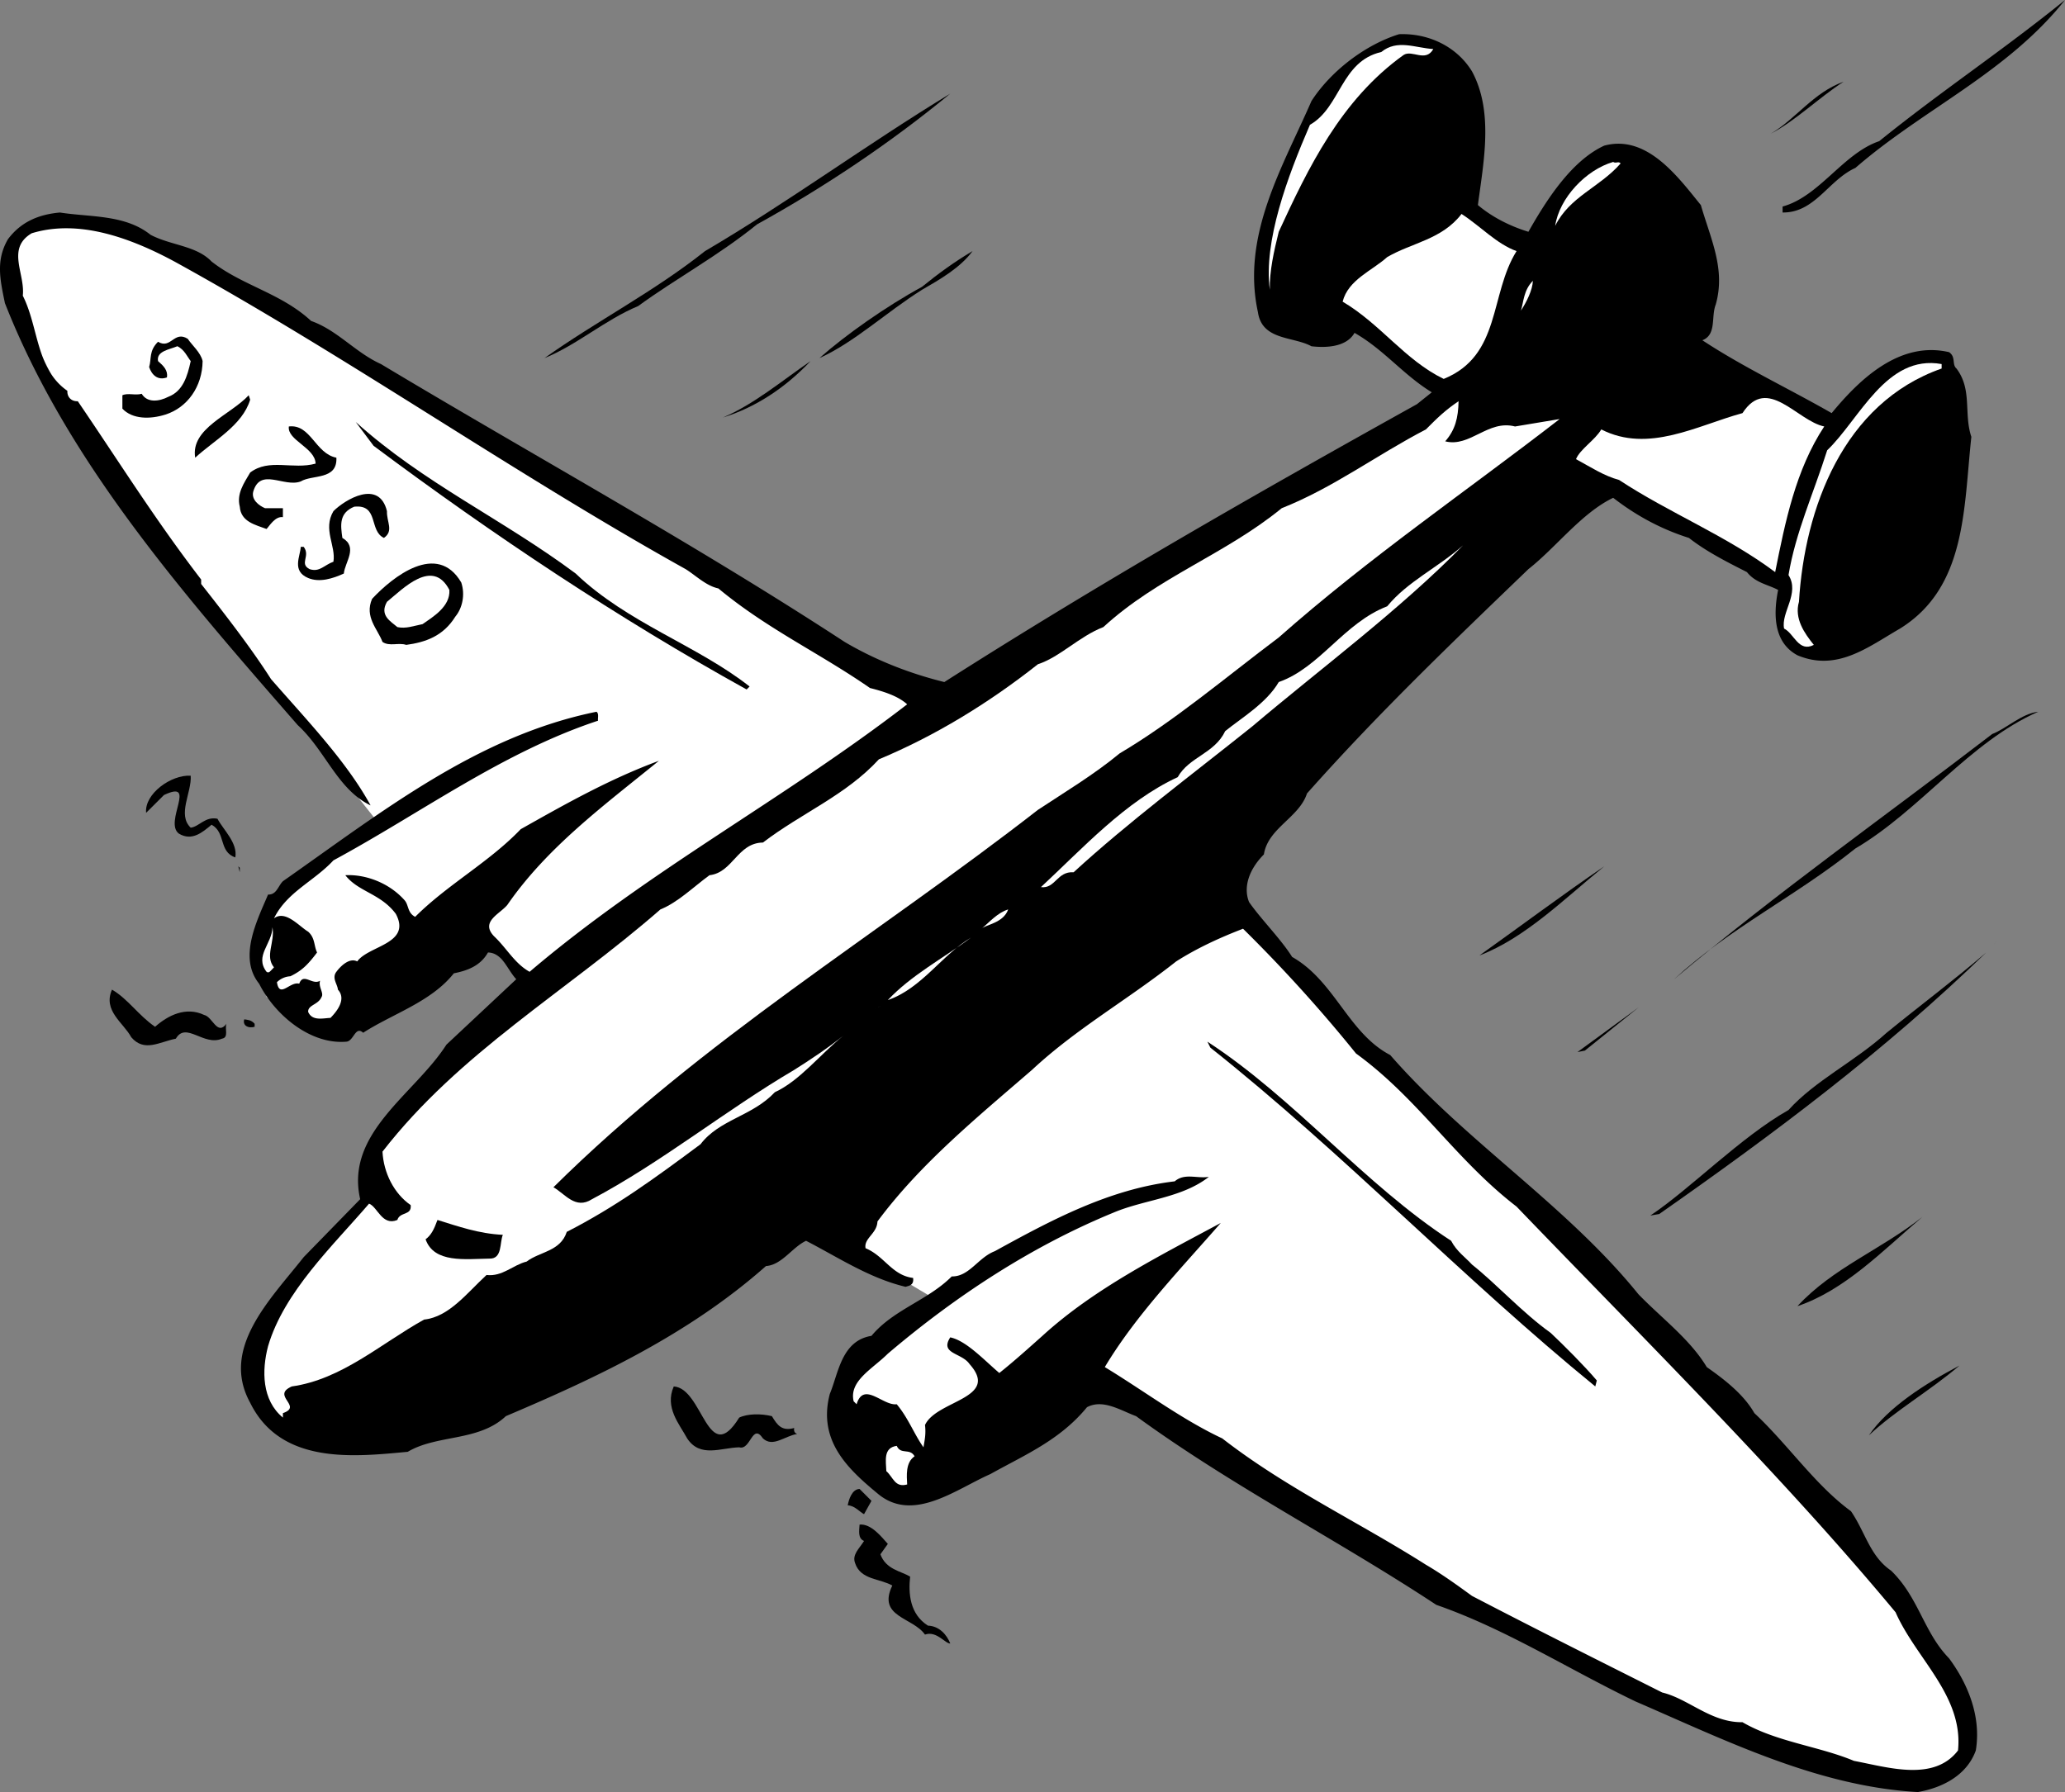 <svg xmlns="http://www.w3.org/2000/svg" width="138.933" height="120.598"><rect width="100%" height="100%" fill="#808080" stroke="none"/><path fill="#fff" d="M63.034 47.098 43.331 35.8l-25.398-15s-7.504-4.946-10.2-5.301c-2.62-.355-5.8-.402-5.8-.402s-1.805.593-1.102 4c.72 3.332 5.903 12 5.903 12L16.83 44.5l8.403 10.598s-6.258 4.484-7.301 6.3c-1.094 1.747 0 5.7 0 5.7S20.21 68.652 22.33 69c2.153.363 6.102-3.402 6.102-3.402L32.83 63.5l3.203 3.598L56.831 83.8l6.203 3.699s-8.332 5.863-6.5 8.7c1.73 2.862 6.5 2.5 6.5 2.5l10.5-5.7 18.899 11.898s18.816 9.997 25 11.903c6.254 1.988 12.476 3.765 14.3 2.297 1.735-1.38-1.304-7.407-5-12.399-3.757-4.98-21.902-23.601-21.902-23.601L83.734 61.699l-20.7-14.601"/><path d="M124.831 11.3c-1.824.825-2.722 3.024-4.898 3v-.402c2.476-.675 4.074-3.574 6.5-4.398 4.176-3.375 8.273-6.074 12.5-9.5-3.926 4.926-9.524 7.324-14.102 11.3M99.034 4.8c1.473 2.723.774 6.126.399 9 .976.825 2.176 1.423 3.398 1.798 1.176-2.075 2.875-4.774 5.102-5.797 2.875-.778 4.976 2.125 6.5 4 .676 2.324 1.676 4.324 1 6.699-.324.824.074 2.023-.899 2.398 2.774 1.825 5.774 3.227 8.7 4.903 1.875-2.278 4.574-4.875 7.898-4.102.477.324.176.824.5 1.102 1.074 1.422.477 3.023 1 4.597-.523 4.825-.324 10.125-4.8 12.903-2.126 1.222-4.223 2.922-6.9 1.797-1.624-.875-1.624-2.774-1.3-4.399-.723-.375-1.523-.476-2.098-1.199-1.328-.676-2.726-1.375-3.902-2.3-1.824-.575-3.523-1.477-5.098-2.7-2.125 1.023-3.828 3.324-5.703 4.8-5.324 5.126-10.125 9.723-14.898 15.098-.524 1.625-2.625 2.325-2.899 4.102-.925.926-1.425 2.125-1 3.2.774 1.124 2.172 2.523 2.899 3.698 2.875 1.625 3.773 5.125 6.601 6.602 5.075 5.824 11.875 10.125 16.7 16.098 1.574 1.625 3.472 3.027 4.597 4.902 1.176.824 2.477 1.824 3.203 3.098 2.274 2.125 4.075 4.828 6.5 6.601.973 1.426 1.274 3.024 2.7 4 1.875 1.824 2.175 4.125 3.898 5.899 1.277 1.726 2.176 3.925 1.8 6.203-.624 1.722-2.323 2.523-3.898 2.797-6.726-.375-12.925-3.473-19-6.098-4.527-2.176-8.726-4.875-13.402-6.5-6.625-4.375-13.723-7.977-20.2-12.7-1.023-.374-2.226-1.175-3.3-.6-1.824 2.226-4.223 3.226-6.5 4.5-2.324 1.023-5.223 3.323-7.598 1.3-2.027-1.676-4.027-3.574-3.203-6.7.578-1.374.778-3.577 2.801-3.902 1.477-1.773 3.777-2.375 5.402-4 1.172.028 1.774-1.273 2.899-1.699 3.773-2.074 7.676-4.176 12.101-4.699.672-.574 1.473-.176 2.297-.3-1.824 1.425-4.324 1.523-6.398 2.398-5.426 2.226-10.524 5.527-15.2 9.5-1.027 1.027-2.624 1.828-2.3 3.203l.2.199c.476-1.574 1.776.125 2.698 0 .778.926 1.176 2.023 1.801 2.898.074-.472.176-.875.102-1.5.773-1.675 5.074-1.773 3-4.097-.528-.778-2.028-.676-1.301-1.801 1.074.223 2.273 1.523 3.3 2.398.973-.773 1.973-1.675 2.9-2.5 3.476-3.175 7.874-5.375 12-7.597-2.724 3.125-5.724 6.222-7.802 9.699 2.676 1.625 5.176 3.523 7.903 4.8 4.273 3.325 9.175 5.626 13.699 8.5 1.074.626 2.176 1.423 3.101 2.098 4.274 2.227 8.473 4.325 12.797 6.5 1.778.426 3.278 2.028 5.403 2 2.273 1.325 5.175 1.625 7.5 2.602 2.273.426 5.375 1.426 7-.7.375-3.675-2.825-6.175-4.2-9.3-7.625-9.176-16.625-18.074-25.5-27.3-4.125-3.177-6.625-7.274-10.8-10.302a99.918 99.918 0 0 0-7.602-8.398c-1.625.625-3.125 1.324-4.5 2.2-3.324 2.624-6.723 4.523-9.7 7.3-3.726 3.223-7.523 6.324-10.398 10.2-.027.823-.925 1.124-.8 1.8 1.273.523 1.773 1.824 3.199 2 .074.523-.324.523-.5.598-2.426-.575-4.524-1.973-6.7-3.098-.925.426-1.624 1.625-2.699 1.7-5.226 4.624-11.425 7.523-17.5 10.1-1.828 1.723-4.625 1.223-6.601 2.4-3.524.323-8.524.925-10.602-3.302-2.023-3.675 1.375-6.972 3.602-9.8l3.8-3.899c-1.027-4.476 3.676-7.074 5.801-10.398l4.7-4.403c-.625-.675-.926-1.773-1.903-1.8-.523.925-1.422 1.226-2.297 1.402-1.527 1.926-4.125 2.723-6.101 4-.524-.477-.625.523-1.102.598-2.422.226-4.824-1.774-5.898-3.899-1.426-1.773-.125-4.273.601-6 .575.024.672-.574 1-.898 6.672-4.676 13.075-9.778 21.098-11.403.176.125.074.426.102.602-6.426 2.125-11.926 6.223-17.801 9.398-1.324 1.426-3.125 2.125-4 3.903.773-.578 1.676.523 2.3.898.473.426.376.926.598 1.399-.625.828-1.023 1.226-1.797 1.601a1.393 1.393 0 0 0-.902.399c.176 1.125.875-.075 1.5.101.277-.773.875.125 1.402-.199-.125.426.274.824.098 1.098-.223.527-.926.527-.898 1 .273.625.972.425 1.5.402.472-.477 1.074-1.277.5-1.902-.028-.375-.426-.774-.102-1.2.277-.375.875-.972 1.402-.699.774-1.074 3.672-1.176 2.598-3.199-1.023-1.375-2.523-1.477-3.398-2.602 1.375-.074 2.972.528 4 1.7.273.328.175.828.699 1.101 2.176-2.176 4.976-3.676 7.101-5.898 2.973-1.676 5.973-3.375 9.297-4.602-3.722 3.024-7.523 5.824-10.199 9.7-.523.624-1.824 1.124-.898 2.101.875.824 1.375 1.824 2.398 2.398 8.074-6.875 17.074-11.574 25.402-18-.625-.574-1.625-.875-2.5-1.097-3.425-2.375-6.925-3.977-10.203-6.703-.824-.172-1.523-.875-2.199-1.297-11.625-6.477-22.723-14.278-34.398-20.703-2.926-1.575-6.426-2.875-9.602-1.899-1.723 1.024-.426 2.727-.598 4.2 1.075 2.124.875 4.925 3 6.402-.027.422.274.722.7.699 2.875 4.223 5.175 7.926 8.3 12v.3c1.672 2.126 3.375 4.325 4.7 6.4 2.375 2.726 5.074 5.523 6.699 8.5-2.227-1.075-3.024-3.677-4.899-5.4C12.206 39.825 4.507 31.024.331 20.399c-.324-1.574-.625-2.875.203-4.3.875-1.172 2.075-1.672 3.5-1.797 2.075.324 4.375.125 6.098 1.5 1.375.722 3.074.722 4.102 1.797 2.074 1.625 4.675 2.125 6.699 4 1.773.625 2.976 2.125 4.7 2.902 10.374 6.223 20.976 12.023 31.198 18.7 2.078 1.226 4.375 2.124 6.703 2.698C74.007 39.223 84.507 33.223 95.331 27.2l1-.8c-1.922-1.176-3.222-2.876-5.199-4-.523.925-1.824 1.027-2.898.902-1.227-.676-3.325-.375-3.602-2.301-1.125-5.176 1.676-9.777 3.602-14.2 1.273-1.976 3.574-3.777 5.898-4.5 1.977-.077 3.875.825 4.902 2.5"/><path fill="#fff" d="M96.433 3.3c-.524.923-1.426.024-2 .4-4.227 3.023-6.426 7.624-8.399 11.898-.328 1.328-.625 2.625-.601 3.902-.426-3.277 1.176-7.574 2.7-11.102 2.073-1.175 2.073-4.273 4.8-4.898 1.074-.875 2.273-.277 3.5-.2"/><path d="M124.034 5.5c-1.726 1.125-3.226 2.625-4.902 3.5 1.676-.977 2.875-2.777 4.902-3.5m-73.101 9.598c-2.625 2.125-5.426 3.625-8 5.5-2.227.925-4.125 2.625-6.3 3.5 3.476-2.473 7.374-4.473 10.8-7.2 5.574-3.273 10.875-7.175 16.5-10.597-4.024 3.324-8.524 6.324-13 8.797"/><path fill="#fff" d="M109.034 11c-1.425 1.625-3.425 2.223-4.402 4.2.277-1.876 2.074-3.774 3.902-4.302.172.125.375-.074.5.102m-7 5.898c-1.828 2.926-1.027 7.028-4.902 8.602-2.625-1.277-4.223-3.676-6.8-5.2.374-1.476 1.976-2.077 3-3 1.675-.976 3.675-1.175 5-2.902 1.277.825 2.374 2.028 3.702 2.5"/><path d="M65.433 16.898c-.824 1.125-2.227 1.926-3.399 2.602-2.425 1.523-4.527 3.523-6.902 4.598 1.777-1.575 4.477-3.473 6.902-4.797 1.075-.875 2.172-1.676 3.399-2.403"/><path fill="#fff" d="M102.331 20.898c.176-.574.176-1.375.801-2-.023.625-.426 1.426-.8 2"/><path d="M13.632 24.3c-.023 1.723-1.023 3.126-2.5 3.598-1.023.325-2.223.325-2.898-.398v-.902c.375-.172.875.027 1.3-.098.375.625 1.172.523 1.797.2.977-.376 1.278-1.376 1.5-2.4-.222-.277-.422-.777-.898-1-.524.223-1.426.325-1.3 1 .374.325.675.626.6 1.098-.624.227-1.027-.175-1.199-.699.172-.574-.027-1.074.598-1.699.875.523 1.074-.777 2-.2.277.423.875.923 1 1.5"/><path fill="#fff" d="M130.632 24.8c-6.625 2.325-9.223 9.423-9.598 15.7-.328 1.125.375 2.125 1 2.898-1.027.528-1.328-.773-2-1.097-.226-1.078 1.075-2.375.297-3.602.477-2.875 1.676-5.476 2.602-8.398 2.176-2.078 3.976-6.477 7.7-5.801v.3"/><path d="M48.632 28.098c2.074-.875 3.977-2.473 5.902-3.797-1.726 1.824-3.726 3.125-5.902 3.797m-31.801-1.2c-.523 1.727-2.422 2.727-3.699 3.903-.324-1.977 2.375-2.875 3.602-4.203l.097.3"/><path fill="#fff" d="M122.734 28.7c-1.926 2.925-2.625 6.425-3.301 9.8-3.324-2.477-7.125-3.977-10.5-6.2-1.024-.277-1.926-.874-2.899-1.402.274-.675 1.274-1.273 1.7-2 3.175 1.625 6.472-.273 9.5-1.097 1.675-2.578 3.675.523 5.5.898m-25.5 1.001c1.675.425 2.875-1.477 4.699-1l3-.5c-6.227 4.823-12.824 9.323-18.899 14.698-3.625 2.727-7.027 5.625-10.703 7.801-1.722 1.426-3.722 2.625-5.5 3.801-10.824 8.426-22.523 15.426-32.597 25.398.773.426 1.472 1.528 2.597.801 4.676-2.476 8.977-5.976 13.602-8.699 1.074-.676 2.273-1.477 3.3-2.3-1.624 1.323-2.925 3.023-4.6 3.8-1.524 1.625-3.724 1.824-5 3.5-3.126 2.324-5.724 4.223-9 5.898-.427 1.325-1.825 1.325-2.7 2-.926.227-1.625 1.028-2.7.903-1.324 1.222-2.527 2.824-4.199 3-2.925 1.625-5.527 4.023-8.902 4.5-1.426.625.777 1.324-.598 1.797v.3c-1.425-1.175-1.425-3.175-1-4.8 1.075-3.672 4.375-6.774 6.797-9.598.578.223.875 1.523 1.903 1.098.175-.575.972-.274.898-1-1.125-.774-1.824-2.172-1.898-3.598 5.175-6.676 12.375-10.777 18.699-16.3 1.176-.477 2.176-1.477 3.3-2.302 1.575-.175 1.876-2.175 3.598-2.199 2.578-1.976 5.578-3.176 7.801-5.601 3.777-1.575 7.375-3.774 10.7-6.399 1.476-.476 2.777-1.875 4.402-2.5 3.675-3.375 8.175-4.875 12-8 3.472-1.375 6.375-3.574 9.699-5.3.773-.774 1.273-1.274 2.2-1.899-.024 1.125-.224 1.926-.9 2.7"/><path d="M38.734 38.598c3.472 3.328 8.175 4.828 11.699 7.601l-.2.2C41.61 41.624 33.207 36.022 25.134 30l-1.2-1.602c4.574 4.125 9.875 6.528 14.8 10.2M22.632 30.8c.074 1.524-1.625 1.126-2.398 1.598-1.125.426-2.727-.972-3.2.7-.125.527.375.925.797 1.101h1.203v.602c-.527-.078-.925.625-1.101.797-.727-.274-1.727-.473-1.8-1.5-.224-.875.276-1.575.698-2.297 1.278-.977 2.875-.176 4.403-.602-.028-1.074-1.926-1.574-1.801-2.5 1.476-.176 1.773 1.824 3.2 2.102m3.401 3.597c-.027.727.473 1.325-.203 1.801-1.023-.476-.324-2.273-2-2.101-1.023.425-.922 1.226-.797 2.101 1.075.625.172 1.625.098 2.399-.723.328-1.625.625-2.398.3-1.125-.472-.528-1.472-.5-2.097h.199c.476.625-.324 1.125.398 1.5.676.222.977-.278 1.602-.5.176-1.078-.727-2.176 0-3.403.773-.773 3.074-2.175 3.601 0"/><path fill="#fff" d="M84.234 48.898c-4.028 3.227-8.325 6.426-12 9.801-1.125-.074-1.227 1.125-2.2 1 2.774-2.574 5.672-5.773 9.2-7.398.773-1.375 2.472-1.578 3.199-3.102 1.074-.875 2.773-1.875 3.601-3.3 2.774-.973 4.375-3.973 7.297-5.098 1.375-1.676 3.375-2.578 5.102-4.102-4.227 4.324-9.625 8.324-14.2 12.2"/><path d="M31.034 39.2c.274.823.075 1.726-.402 2.3-.824 1.324-2.023 1.723-3.3 1.898-.524-.175-1.126.125-1.598-.199-.325-.875-1.227-1.676-.7-2.898 1.375-1.477 4.375-3.875 6-1.102"/><path fill="#fff" d="M30.234 39.7c.074 1.124-1.125 1.823-1.801 2.3-.625.125-1.125.324-1.7.2-.425-.376-1.226-.774-.699-1.7 1.075-.875 3.075-2.977 4.2-.8"/><path d="M137.132 47.898c-4.625 2.028-7.926 6.625-12.3 9.2-4.024 3.226-8.423 5.328-12.2 8.8 6.977-5.875 14.074-10.875 21.402-16.5.973-.375 1.973-1.375 3.098-1.5M12.831 52.2c.078 1.124-.922 2.624 0 3.5.578-.075.977-.774 1.801-.602.375.726 1.375 1.625 1.2 2.601-1.126-.375-.626-1.676-1.598-2.199-.625.523-1.325 1.125-2.2.598-1.027-.774 1.274-3.672-1-2.598l-1.203 1.2c-.125-1.274 1.676-2.575 3-2.5m3.301 6.5-.098-.4.098.098zm91.801-.4c-2.727 2.223-5.324 4.825-8.399 6 2.774-1.976 5.575-4.077 8.399-6"/><path fill="#fff" d="M67.831 61.2c-.324.925-1.523 1.023-1.797 1.3.575-.477 1.075-1.074 1.797-1.3m-49.398 3.898c-.227.226-.324.425-.5.3-.824-1.074.375-1.875.398-3 .176 1.028-.523 1.926.102 2.7m46.898-2c-1.922 1.125-3.324 3.425-5.597 4.203 1.574-1.676 3.675-2.778 5.597-4.203"/><path d="m134.331 63.3-.199.298.2-.297m-.7.797c-6.824 6.625-14.324 12.226-22 17.601l-.598.102c2.672-1.778 6.075-5.278 9.297-7.102 1.778-1.976 4.477-3.273 6.602-5.199 2.176-1.777 4.574-3.574 6.7-5.402M111.831 66.5l-.5.398.5-.398M10.433 69.098c.875-.774 2.074-1.375 3.3-.797.575.125.876 1.422 1.5.597-.124.325.176.926-.3 1-1.227.528-2.426-1.175-3.102 0-1.125.227-2.125.926-3-.097-.523-.977-1.922-1.778-1.297-3.203 1.075.625 1.774 1.726 2.899 2.5"/><path fill="#fff" d="m59.234 67.7-.403.198.403-.199"/><path d="m106.132 70.8 4.102-3-3.602 2.9zm-89-1.902v.2c-.426.125-.824-.075-.7-.5.177.027.477.027.7.3m80.5 14.602c.375.723.977 1.125 1.402 1.598 1.672 1.328 3.375 3.226 5.297 4.601.875.824 2.278 2.227 3.102 3.2l-.102.402C98.41 86.023 90.41 77.625 81.433 70.5l-.2-.402c5.876 3.828 10.575 9.625 16.4 13.402m31.698-1.602c-2.722 2.325-5.222 4.926-8.398 6 2.375-2.574 5.574-3.773 8.398-6m-95.5 1.2c-.222.527-.023 1.625-.898 1.601-1.625.024-3.727.324-4.3-1.3.374-.274.573-.676.8-1.301 1.375.425 2.773.925 4.398 1m91.903 13.5c1.273-1.875 3.773-3.473 6.097-4.7-2.023 1.727-4.324 3.028-6.097 4.7m-76-1.2c.574-.273 1.472-.273 2.199-.097.375.625.676 1.023 1.5.797-.024.125-.024.328.2.402-.825.125-1.626.926-2.302.3-.722-1.077-.824.825-1.597.598-1.227.028-2.625.727-3.5-.597-.528-.977-1.528-2.078-.903-3.5 1.977.125 2.278 5.523 4.403 2.097"/><path fill="#fff" d="M61.534 98c-.625.426-.527 1.324-.5 1.898-.828.227-.925-.472-1.402-.898-.023-.676-.223-1.574.7-1.7.277.626.874.126 1.202.7"/><path d="m58.632 101-.5.898c-.324-.175-.625-.574-1.098-.597.075-.375.274-1.078.797-1.102l.801.801m1.102 2.898-.5.7c.375 1.027 1.375 1.125 2 1.5-.125 1.125-.028 2.527 1.199 3.3.773.028 1.273.625 1.5 1.2-.324.027-.926-.875-1.7-.598-.824-1.176-3.226-1.176-2.199-3.3-.828-.477-2.125-.376-2.5-1.5-.226-.575.274-.977.598-1.5-.426-.177-.324-.677-.3-1.102.777-.075 1.476.828 1.902 1.3"/></svg>
